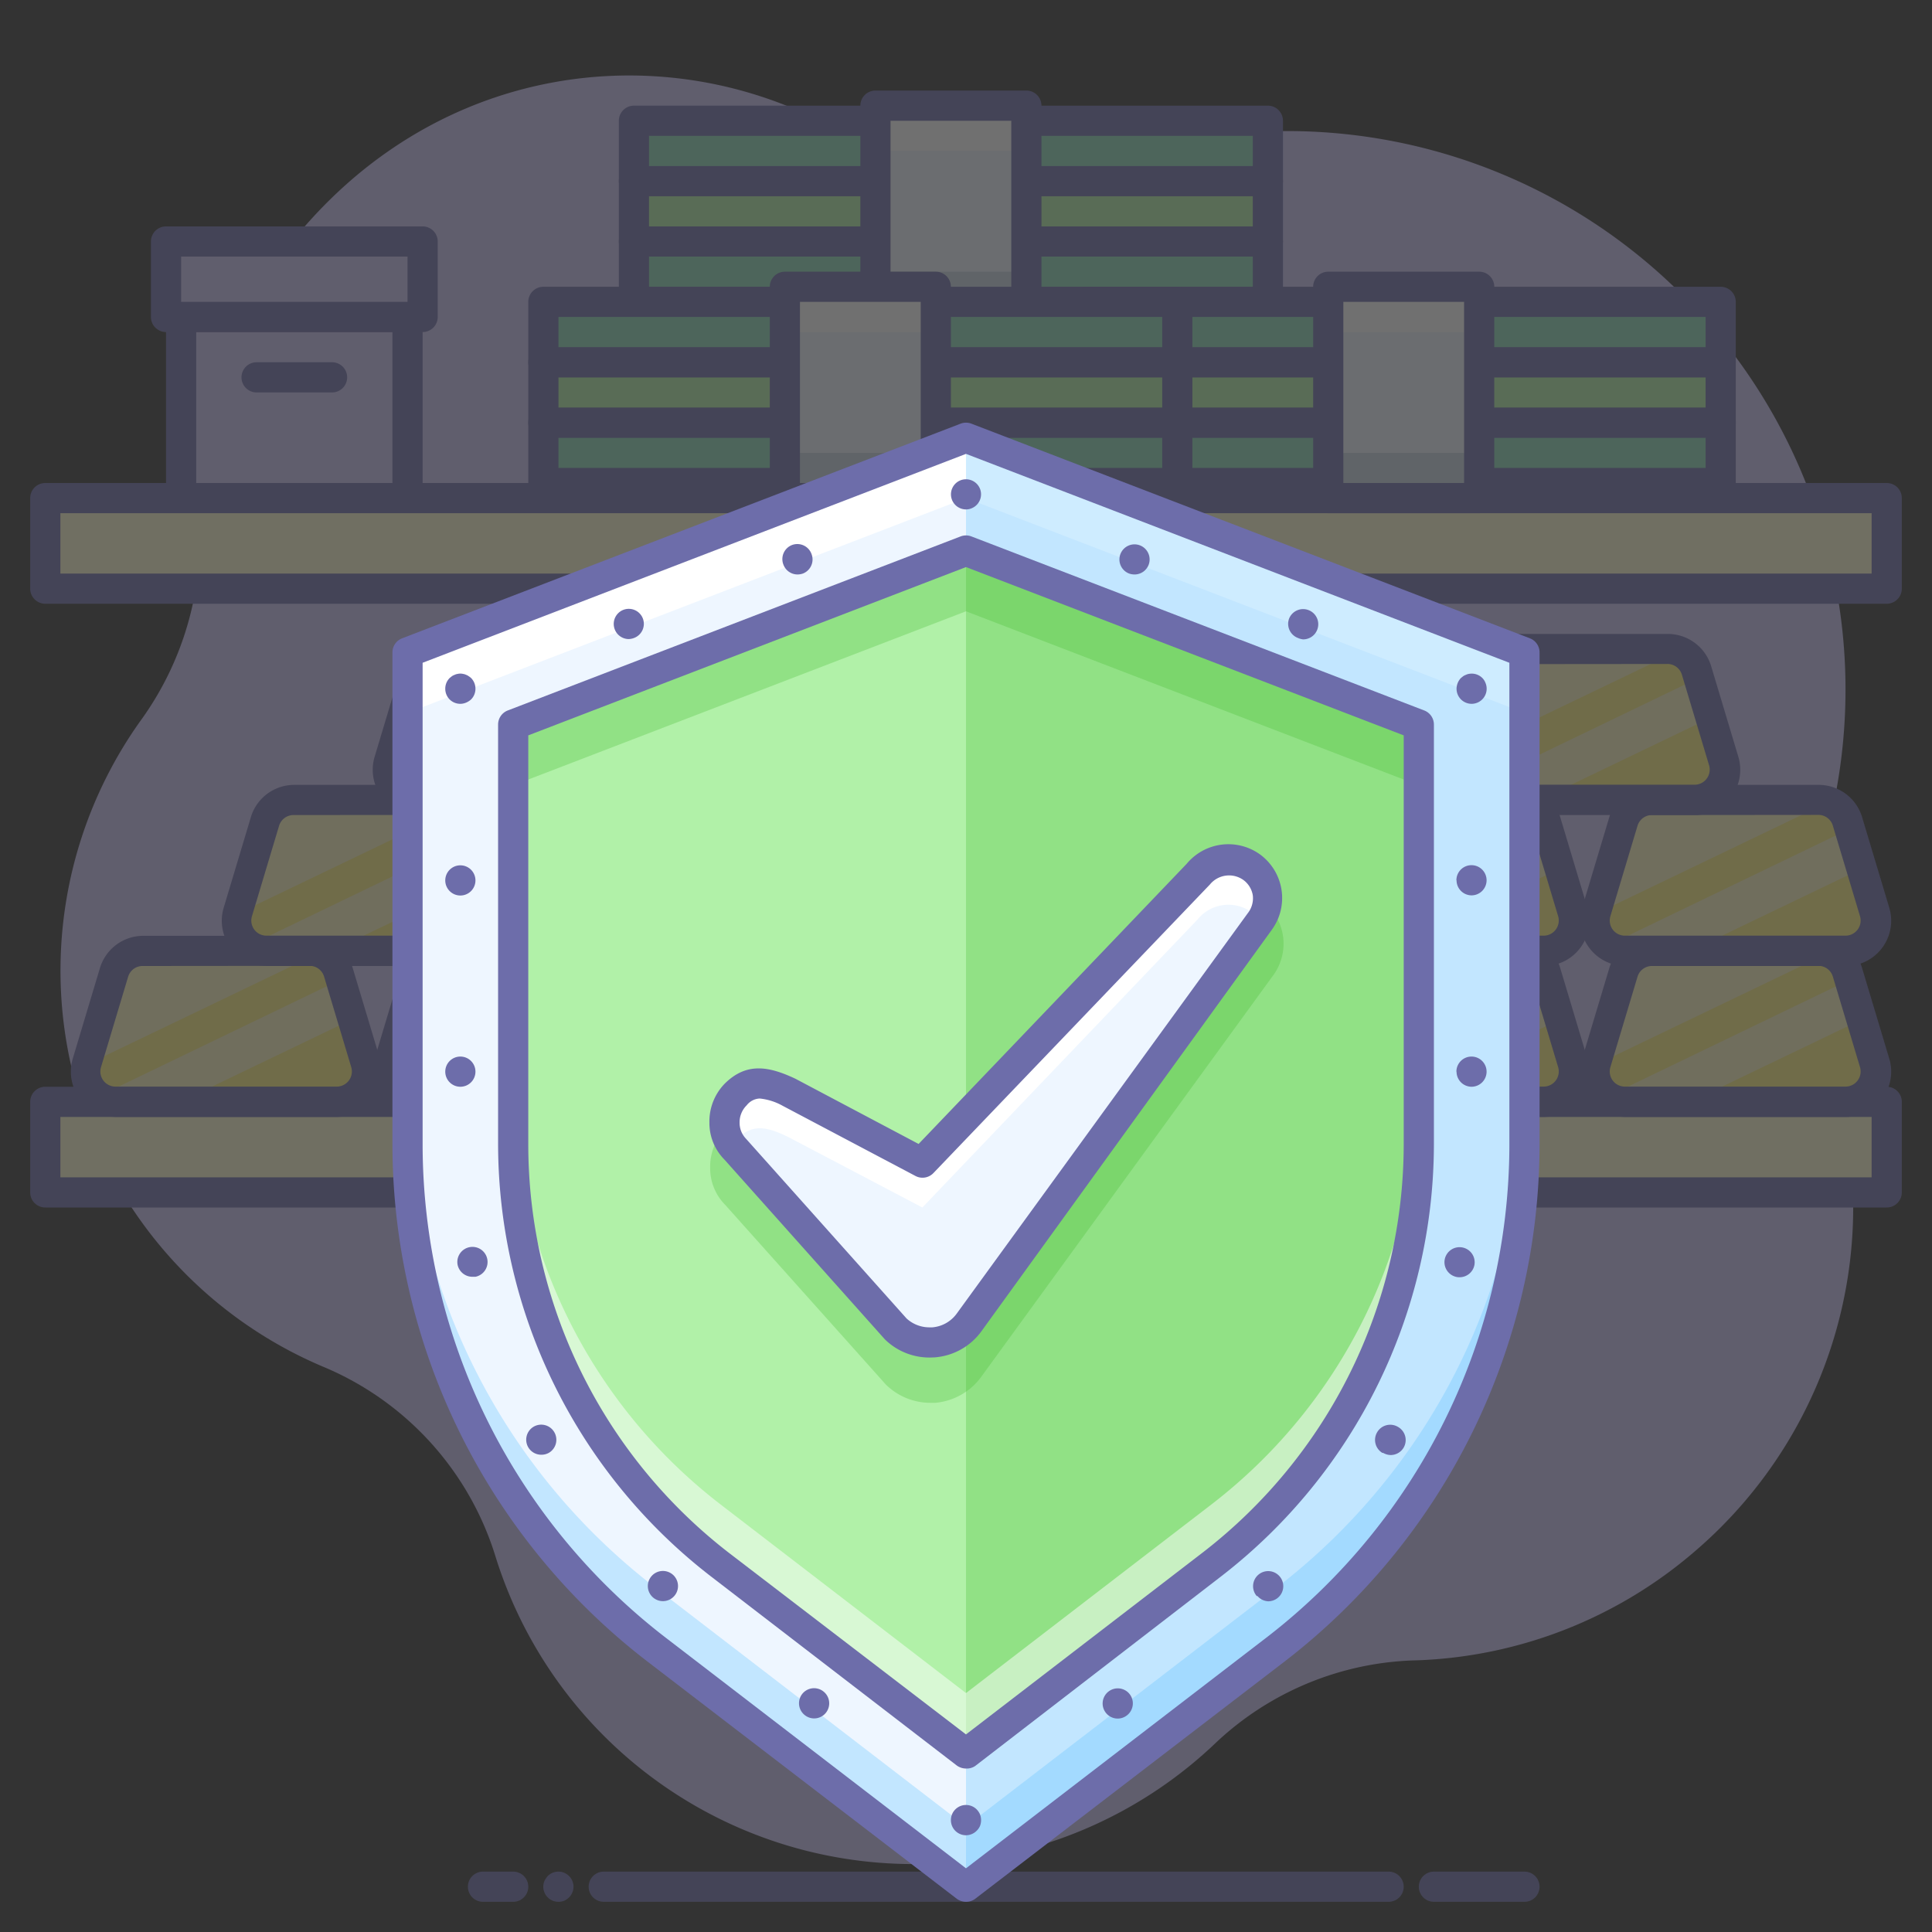 <?xml version="1.0" ?><svg data-name="005" id="_005" viewBox="0 0 128 128" xmlns="http://www.w3.org/2000/svg"><rect x="0" y="0" width="128" height="128" fill="#333333" stroke="none"/><defs><style>.cls-1,.cls-12,.cls-13,.cls-9{opacity:0.3;}.cls-2{fill:#c9c1f5;}.cls-3{fill:#6d6daa;}.cls-4{fill:#fffad1;}.cls-5{fill:#89dbba;}.cls-6{fill:#b1f1a8;}.cls-7{fill:#eef6ff;}.cls-11,.cls-8{fill:#fff;}.cls-9{fill:#7690a8;}.cls-10{fill:#fff27d;}.cls-11{opacity:0.5;}.cls-12{fill:#5cbeff;}.cls-13{fill:#48bc33;}</style></defs><title/><g class="cls-1"><path class="cls-2" d="M112.3,102.77a30,30,0,0,0,8.59-33.26,19.65,19.65,0,0,1-.32-12.74A37,37,0,0,0,73.22,10.7,21,21,0,0,1,55.84,8.82C42.05.79,22.12,5,13.88,25.5a16.45,16.45,0,0,0-.75,8A20.6,20.6,0,0,1,9.29,47.78,28.49,28.49,0,0,0,21.41,90.55,20,20,0,0,1,32.79,103,29,29,0,0,0,80.62,115.4,20.06,20.06,0,0,1,93.9,110,29.8,29.8,0,0,0,112.3,102.77Z"/><rect class="cls-2" height="12" width="15" x="11.99" y="21"/><path class="cls-3" d="M27,34H12a1,1,0,0,1-1-1V21a1,1,0,0,1,1-1H27a1,1,0,0,1,1,1V33A1,1,0,0,1,27,34ZM13,32H26V22H13Z"/><rect class="cls-2" height="5" width="17" x="10.99" y="16"/><path class="cls-3" d="M28,22H11a1,1,0,0,1-1-1V16a1,1,0,0,1,1-1H28a1,1,0,0,1,1,1v5A1,1,0,0,1,28,22ZM12,20H27V17H12Z"/><rect class="cls-4" height="6" width="122.01" x="2.99" y="33"/><path class="cls-3" d="M125,40H3a1,1,0,0,1-1-1V33a1,1,0,0,1,1-1H125a1,1,0,0,1,1,1v6A1,1,0,0,1,125,40ZM4,38H124V34H4Z"/><rect class="cls-4" height="6" width="122.01" x="2.99" y="73"/><path class="cls-3" d="M125,80H3a1,1,0,0,1-1-1V73a1,1,0,0,1,1-1H125a1,1,0,0,1,1,1v6A1,1,0,0,1,125,80ZM4,78H124V74H4Z"/><path class="cls-3" d="M22,26H17a1,1,0,1,1,0-2h5a1,1,0,0,1,0,2Z"/><path class="cls-3" d="M92,126H40a1,1,0,0,1,0-2H92a1,1,0,0,1,0,2Z"/><path class="cls-3" d="M101,126H95a1,1,0,1,1,0-2h6a1,1,0,0,1,0,2Z"/><path class="cls-3" d="M34,126H32a1,1,0,0,1,0-2h2a1,1,0,0,1,0,2Z"/><path class="cls-3" d="M37,126a1,1,0,0,1-.93-1.38,1.46,1.46,0,0,1,.22-.33,1,1,0,0,1,1.41,0,1,1,0,0,1,0,1.42,1.21,1.21,0,0,1-.32.22A1,1,0,0,1,37,126Z"/><rect class="cls-5" height="3.99" width="41.99" x="41.99" y="16"/><path class="cls-3" d="M84,21H42a1,1,0,0,1-1-1V16a1,1,0,0,1,1-1H84a1,1,0,0,1,1,1v4A1,1,0,0,1,84,21ZM43,19H83V17H43Z"/><rect class="cls-6" height="3.99" width="41.99" x="41.99" y="12"/><path class="cls-3" d="M84,17H42a1,1,0,0,1-1-1V12a1,1,0,0,1,1-1H84a1,1,0,0,1,1,1v4A1,1,0,0,1,84,17ZM43,15H83V13H43Z"/><rect class="cls-5" height="3.99" width="41.99" x="41.99" y="8"/><path class="cls-3" d="M84,13H42a1,1,0,0,1-1-1V8a1,1,0,0,1,1-1H84a1,1,0,0,1,1,1v4A1,1,0,0,1,84,13ZM43,11H83V9H43Z"/><rect class="cls-7" height="14" width="10" x="57.99" y="6.5"/><rect class="cls-8" height="3" width="10" x="57.99" y="7"/><rect class="cls-9" height="3" width="10" x="57.99" y="18"/><path class="cls-3" d="M68,22H58a1,1,0,0,1-1-1V7a1,1,0,0,1,1-1H68a1,1,0,0,1,1,1V21A1,1,0,0,1,68,22Zm-9-2h8V8H59Z"/><rect class="cls-5" height="3.99" width="41.99" x="71.99" y="28.01"/><path class="cls-3" d="M114,33H72a1,1,0,0,1-1-1V28a1,1,0,0,1,1-1h42a1,1,0,0,1,1,1v4A1,1,0,0,1,114,33ZM73,31h40V29H73Z"/><rect class="cls-6" height="3.99" width="41.99" x="71.99" y="24"/><path class="cls-3" d="M114,29H72a1,1,0,0,1-1-1V24a1,1,0,0,1,1-1h42a1,1,0,0,1,1,1v4A1,1,0,0,1,114,29ZM73,27h40V25H73Z"/><rect class="cls-5" height="3.99" width="41.99" x="71.99" y="20"/><path class="cls-3" d="M114,25H72a1,1,0,0,1-1-1V20a1,1,0,0,1,1-1h42a1,1,0,0,1,1,1v4A1,1,0,0,1,114,25ZM73,23h40V21H73Z"/><rect class="cls-7" height="14" width="9.99" x="87.99" y="18.51"/><rect class="cls-8" height="3" width="9.99" x="87.99" y="19"/><rect class="cls-9" height="3" width="9.99" x="87.99" y="30.01"/><path class="cls-3" d="M98,34H88a1,1,0,0,1-1-1V19a1,1,0,0,1,1-1H98a1,1,0,0,1,1,1V33A1,1,0,0,1,98,34Zm-9-2h8V20H89Z"/><rect class="cls-5" height="3.99" width="41.99" x="35.99" y="28.01"/><path class="cls-3" d="M78,33H36a1,1,0,0,1-1-1V28a1,1,0,0,1,1-1H78a1,1,0,0,1,1,1v4A1,1,0,0,1,78,33ZM37,31H77V29H37Z"/><rect class="cls-6" height="3.99" width="41.99" x="35.99" y="24"/><path class="cls-3" d="M78,29H36a1,1,0,0,1-1-1V24a1,1,0,0,1,1-1H78a1,1,0,0,1,1,1v4A1,1,0,0,1,78,29ZM37,27H77V25H37Z"/><rect class="cls-5" height="3.99" width="41.99" x="35.99" y="20"/><path class="cls-3" d="M78,25H36a1,1,0,0,1-1-1V20a1,1,0,0,1,1-1H78a1,1,0,0,1,1,1v4A1,1,0,0,1,78,25ZM37,23H77V21H37Z"/><rect class="cls-7" height="14" width="9.99" x="51.99" y="18.51"/><rect class="cls-8" height="3" width="9.99" x="51.99" y="19"/><rect class="cls-9" height="3" width="9.99" x="51.99" y="30.01"/><path class="cls-3" d="M62,34H52a1,1,0,0,1-1-1V19a1,1,0,0,1,1-1H62a1,1,0,0,1,1,1V33A1,1,0,0,1,62,34Zm-9-2h8V20H53Z"/><path class="cls-10" d="M5.77,70.43l1.8-6A2,2,0,0,1,9.49,63h11a2,2,0,0,1,1.92,1.43l1.8,6A2,2,0,0,1,22.31,73H7.69A2,2,0,0,1,5.77,70.43Z"/><path class="cls-11" d="M5.77,70.43a.28.28,0,0,0,0,.09l15.41-7.4a2.08,2.08,0,0,0-.66-.12h-11a2,2,0,0,0-1.92,1.43Z"/><path class="cls-11" d="M22.79,65.62l-.22-.72-16,7.71A1.94,1.94,0,0,0,7.69,73h4.25l11.41-5.48Z"/><path class="cls-3" d="M22.31,74H7.69a3,3,0,0,1-2.87-3.86l1.8-6A3,3,0,0,1,9.49,62h11a3,3,0,0,1,2.88,2.14l1.8,6A3,3,0,0,1,22.31,74ZM9.49,64a1,1,0,0,0-1,.71l-1.8,6h0a1,1,0,0,0,.16.88,1,1,0,0,0,.8.4H22.31a1,1,0,0,0,.8-.4,1,1,0,0,0,.16-.89l-1.8-6a1,1,0,0,0-1-.71ZM5.77,70.43h0Z"/><path class="cls-10" d="M25.77,70.43l1.8-6A2,2,0,0,1,29.49,63h11a2,2,0,0,1,1.92,1.43l1.8,6A2,2,0,0,1,42.31,73H27.69A2,2,0,0,1,25.77,70.43Z"/><path class="cls-11" d="M25.77,70.43a.28.28,0,0,0,0,.09l15.41-7.4a2.08,2.08,0,0,0-.66-.12h-11a2,2,0,0,0-1.92,1.43Z"/><path class="cls-11" d="M42.79,65.62l-.22-.72-16,7.71a1.94,1.94,0,0,0,1.17.39h4.25l11.41-5.48Z"/><path class="cls-3" d="M42.31,74H27.69a3,3,0,0,1-2.87-3.86l1.8-6A3,3,0,0,1,29.49,62h11a3,3,0,0,1,2.88,2.14l1.8,6A3,3,0,0,1,42.31,74ZM29.49,64a1,1,0,0,0-1,.71l-1.8,6h0a1,1,0,0,0,.16.88,1,1,0,0,0,.8.4H42.31a1,1,0,0,0,.8-.4,1,1,0,0,0,.16-.89l-1.8-6a1,1,0,0,0-1-.71Zm-3.72,6.43h0Z"/><path class="cls-10" d="M45.77,70.43l1.8-6A2,2,0,0,1,49.49,63h11a2,2,0,0,1,1.92,1.43l1.8,6A2,2,0,0,1,62.31,73H47.69A2,2,0,0,1,45.77,70.43Z"/><path class="cls-11" d="M45.77,70.43a.28.28,0,0,0,0,.09l15.41-7.4a2.08,2.08,0,0,0-.66-.12h-11a2,2,0,0,0-1.92,1.43Z"/><path class="cls-11" d="M62.79,65.62l-.22-.72-16,7.71a1.94,1.94,0,0,0,1.17.39h4.25l11.41-5.48Z"/><path class="cls-3" d="M62.31,74H47.69a3,3,0,0,1-2.87-3.86l1.8-6A3,3,0,0,1,49.49,62h11a3,3,0,0,1,2.88,2.14l1.8,6A3,3,0,0,1,62.31,74ZM49.49,64a1,1,0,0,0-1,.71l-1.8,6h0a1,1,0,0,0,.16.88,1,1,0,0,0,.8.4H62.31a1,1,0,0,0,.8-.4,1,1,0,0,0,.16-.89l-1.8-6a1,1,0,0,0-1-.71Zm-3.72,6.43h0Z"/><path class="cls-10" d="M35.77,60.43l1.8-6A2,2,0,0,1,39.49,53h11a2,2,0,0,1,1.92,1.43l1.8,6A2,2,0,0,1,52.31,63H37.69A2,2,0,0,1,35.77,60.43Z"/><path class="cls-11" d="M35.77,60.43a.28.28,0,0,0,0,.09l15.41-7.4a2.08,2.08,0,0,0-.66-.12h-11a2,2,0,0,0-1.92,1.43Z"/><path class="cls-11" d="M52.79,55.62l-.22-.72-16,7.71a1.94,1.94,0,0,0,1.17.39h4.25l11.41-5.48Z"/><path class="cls-3" d="M52.31,64H37.69a3,3,0,0,1-2.87-3.86l1.8-6A3,3,0,0,1,39.49,52h11a3,3,0,0,1,2.88,2.14l1.8,6A3,3,0,0,1,52.31,64ZM39.49,54a1,1,0,0,0-1,.71l-1.8,6h0a1,1,0,0,0,.16.88,1,1,0,0,0,.8.4H52.31a1,1,0,0,0,.8-.4,1,1,0,0,0,.16-.89l-1.8-6a1,1,0,0,0-1-.71Zm-3.72,6.43h0Z"/><path class="cls-10" d="M15.77,60.43l1.8-6A2,2,0,0,1,19.49,53h11a2,2,0,0,1,1.92,1.43l1.8,6A2,2,0,0,1,32.31,63H17.69A2,2,0,0,1,15.77,60.43Z"/><path class="cls-11" d="M15.77,60.43a.28.28,0,0,0,0,.09l15.41-7.4a2.08,2.08,0,0,0-.66-.12h-11a2,2,0,0,0-1.92,1.43Z"/><path class="cls-11" d="M32.79,55.62l-.22-.72-16,7.71a1.94,1.94,0,0,0,1.17.39h4.25l11.41-5.48Z"/><path class="cls-3" d="M32.31,64H17.69a3,3,0,0,1-2.87-3.86l1.8-6A3,3,0,0,1,19.49,52h11a3,3,0,0,1,2.88,2.14l1.8,6A3,3,0,0,1,32.31,64ZM19.49,54a1,1,0,0,0-1,.71l-1.8,6h0a1,1,0,0,0,.16.88,1,1,0,0,0,.8.4H32.31a1,1,0,0,0,.8-.4,1,1,0,0,0,.16-.89l-1.8-6a1,1,0,0,0-1-.71Zm-3.72,6.43h0Z"/><path class="cls-10" d="M25.77,50.43l1.8-6A2,2,0,0,1,29.49,43h11a2,2,0,0,1,1.92,1.43l1.8,6A2,2,0,0,1,42.31,53H27.69A2,2,0,0,1,25.77,50.43Z"/><path class="cls-11" d="M25.77,50.43a.28.28,0,0,0,0,.09l15.41-7.4a2.08,2.08,0,0,0-.66-.12h-11a2,2,0,0,0-1.92,1.43Z"/><path class="cls-11" d="M42.79,45.62l-.22-.72-16,7.71a1.94,1.94,0,0,0,1.17.39h4.25l11.41-5.48Z"/><path class="cls-3" d="M42.31,54H27.69a3,3,0,0,1-2.87-3.86l1.8-6A3,3,0,0,1,29.49,42h11a3,3,0,0,1,2.88,2.14l1.8,6A3,3,0,0,1,42.31,54ZM29.49,44a1,1,0,0,0-1,.71l-1.8,6h0a1,1,0,0,0,.16.88,1,1,0,0,0,.8.4H42.31a1,1,0,0,0,.8-.4,1,1,0,0,0,.16-.89l-1.8-6a1,1,0,0,0-1-.71Zm-3.72,6.43h0Z"/><path class="cls-10" d="M85.77,70.43l1.8-6A2,2,0,0,1,89.49,63h11a2,2,0,0,1,1.92,1.43l1.8,6A2,2,0,0,1,102.31,73H87.69A2,2,0,0,1,85.77,70.43Z"/><path class="cls-11" d="M85.77,70.43a.28.28,0,0,0,0,.09l15.41-7.4a2.08,2.08,0,0,0-.66-.12h-11a2,2,0,0,0-1.92,1.43Z"/><path class="cls-11" d="M102.79,65.62l-.22-.72-16,7.71a1.94,1.94,0,0,0,1.17.39h4.25l11.41-5.48Z"/><path class="cls-3" d="M102.31,74H87.69a3,3,0,0,1-2.87-3.86l1.8-6A3,3,0,0,1,89.49,62h11a3,3,0,0,1,2.88,2.14l1.8,6A3,3,0,0,1,102.31,74ZM89.49,64a1,1,0,0,0-1,.71l-1.8,6h0a1,1,0,0,0,.16.88,1,1,0,0,0,.8.4h14.62a1,1,0,0,0,.8-.4,1,1,0,0,0,.16-.89l-1.8-6a1,1,0,0,0-1-.71Zm-3.72,6.43h0Z"/><path class="cls-10" d="M105.77,70.43l1.8-6A2,2,0,0,1,109.49,63h11a2,2,0,0,1,1.92,1.43l1.8,6A2,2,0,0,1,122.31,73H107.69A2,2,0,0,1,105.77,70.43Z"/><path class="cls-11" d="M105.77,70.43a.28.28,0,0,0,0,.09l15.41-7.4a2.08,2.08,0,0,0-.66-.12h-11a2,2,0,0,0-1.92,1.43Z"/><path class="cls-11" d="M122.79,65.62l-.22-.72-16,7.71a1.94,1.94,0,0,0,1.17.39h4.25l11.41-5.48Z"/><path class="cls-3" d="M122.31,74H107.69a3,3,0,0,1-2.87-3.86l1.8-6A3,3,0,0,1,109.49,62h11a3,3,0,0,1,2.88,2.14l1.8,6A3,3,0,0,1,122.31,74ZM109.49,64a1,1,0,0,0-1,.71l-1.8,6h0a1,1,0,0,0,.16.88,1,1,0,0,0,.8.4h14.62a1,1,0,0,0,.8-.4,1,1,0,0,0,.16-.89l-1.8-6a1,1,0,0,0-1-.71Zm-3.72,6.43h0Z"/><path class="cls-10" d="M105.77,60.43l1.8-6A2,2,0,0,1,109.49,53h11a2,2,0,0,1,1.92,1.43l1.8,6A2,2,0,0,1,122.31,63H107.69A2,2,0,0,1,105.77,60.43Z"/><path class="cls-11" d="M105.77,60.43a.28.28,0,0,0,0,.09l15.41-7.4a2.08,2.08,0,0,0-.66-.12h-11a2,2,0,0,0-1.92,1.43Z"/><path class="cls-11" d="M122.79,55.62l-.22-.72-16,7.71a1.94,1.94,0,0,0,1.17.39h4.25l11.41-5.48Z"/><path class="cls-3" d="M122.31,64H107.69a3,3,0,0,1-2.87-3.86l1.8-6A3,3,0,0,1,109.49,52h11a3,3,0,0,1,2.88,2.14l1.8,6A3,3,0,0,1,122.31,64ZM109.49,54a1,1,0,0,0-1,.71l-1.8,6h0a1,1,0,0,0,.16.88,1,1,0,0,0,.8.4h14.62a1,1,0,0,0,.8-.4,1,1,0,0,0,.16-.89l-1.8-6a1,1,0,0,0-1-.71Zm-3.72,6.43h0Z"/><path class="cls-10" d="M85.77,60.43l1.8-6A2,2,0,0,1,89.49,53h11a2,2,0,0,1,1.92,1.43l1.8,6A2,2,0,0,1,102.31,63H87.69A2,2,0,0,1,85.77,60.43Z"/><path class="cls-11" d="M85.77,60.43a.28.28,0,0,0,0,.09l15.41-7.4a2.08,2.08,0,0,0-.66-.12h-11a2,2,0,0,0-1.92,1.43Z"/><path class="cls-11" d="M102.79,55.62l-.22-.72-16,7.71a1.94,1.94,0,0,0,1.17.39h4.25l11.41-5.48Z"/><path class="cls-3" d="M102.31,64H87.69a3,3,0,0,1-2.87-3.86l1.8-6A3,3,0,0,1,89.49,52h11a3,3,0,0,1,2.88,2.14l1.8,6A3,3,0,0,1,102.31,64ZM89.49,54a1,1,0,0,0-1,.71l-1.8,6h0a1,1,0,0,0,.16.88,1,1,0,0,0,.8.4h14.62a1,1,0,0,0,.8-.4,1,1,0,0,0,.16-.89l-1.8-6a1,1,0,0,0-1-.71Zm-3.72,6.43h0Z"/><path class="cls-10" d="M95.77,50.43l1.8-6A2,2,0,0,1,99.49,43h11a2,2,0,0,1,1.92,1.43l1.8,6A2,2,0,0,1,112.31,53H97.69A2,2,0,0,1,95.77,50.43Z"/><path class="cls-11" d="M95.77,50.43a.28.28,0,0,0,0,.09l15.41-7.4a2.08,2.08,0,0,0-.66-.12h-11a2,2,0,0,0-1.92,1.43Z"/><path class="cls-11" d="M112.79,45.62l-.22-.72-16,7.71a1.94,1.94,0,0,0,1.17.39h4.25l11.41-5.48Z"/><path class="cls-3" d="M112.31,54H97.69a3,3,0,0,1-2.87-3.86l1.8-6A3,3,0,0,1,99.49,42h11a3,3,0,0,1,2.88,2.14l1.8,6A3,3,0,0,1,112.31,54ZM99.49,44a1,1,0,0,0-1,.71l-1.8,6h0a1,1,0,0,0,.16.88,1,1,0,0,0,.8.4h14.62a1,1,0,0,0,.8-.4,1,1,0,0,0,.16-.89l-1.8-6a1,1,0,0,0-1-.71Zm-3.72,6.43h0Z"/></g><path class="cls-7" d="M101,43.23,64,29,27,43.23V75.87a42,42,0,0,0,16.4,33.3L64,125l20.6-15.83A42,42,0,0,0,101,75.87Z"/><polygon class="cls-8" points="64 29 27 43.23 27 47.23 64 33 101 47.23 101 43.23 64 29"/><path class="cls-12" d="M64,29v96L84.8,109.17a42,42,0,0,0,16.55-33.41V43.23Z"/><path class="cls-12" d="M84.6,105.17,64,121,43.4,105.17A42,42,0,0,1,27,71.87v4a42,42,0,0,0,16.4,33.3L64,125l20.6-15.83A42,42,0,0,0,101,75.87v-4A42,42,0,0,1,84.6,105.17Z"/><path class="cls-3" d="M64,126a1.06,1.06,0,0,1-.61-.2L42.79,110A43.28,43.28,0,0,1,26,75.87V43.23a1,1,0,0,1,.64-.94l37-14.22a1,1,0,0,1,.72,0l37,14.22a1,1,0,0,1,.64.94V75.87A43.28,43.28,0,0,1,85.21,110L64.61,125.8A1,1,0,0,1,64,126ZM28,43.91v32a41.28,41.28,0,0,0,16,32.51l20,15.36,20-15.36a41.28,41.28,0,0,0,16-32.51v-32L64,30.07Z"/><path class="cls-3" d="M30.5,46.63a1,1,0,0,1-.71-.29,1,1,0,0,1-.29-.71,1,1,0,0,1,.29-.71l.15-.12a.76.76,0,0,1,.18-.09.6.6,0,0,1,.19-.06.81.81,0,0,1,.38,0,.6.6,0,0,1,.19.06.56.56,0,0,1,.17.09,1,1,0,0,1,.16.12,1,1,0,0,1,.29.71,1,1,0,0,1-.29.71,1.15,1.15,0,0,1-.33.21A1,1,0,0,1,30.5,46.63Z"/><path class="cls-3" d="M53.33,113.64a1,1,0,0,1-.19-1.4h0a1,1,0,0,1,1.41-.18h0a1,1,0,0,1,.18,1.4h0a1,1,0,0,1-.79.39h0A1,1,0,0,1,53.33,113.64Zm-10.06-7.8a1,1,0,0,1-.11-1.41h0a1,1,0,0,1,1.41-.11h0a1,1,0,0,1,.11,1.41h0a1,1,0,0,1-.76.35h0A1,1,0,0,1,43.27,105.84ZM35,95.89a1,1,0,0,1,.36-1.37h0a1,1,0,0,1,1.36.36h0a1,1,0,0,1-.35,1.37h0a1,1,0,0,1-.51.13h0A1,1,0,0,1,35,95.89ZM30.32,83.81h0a1,1,0,0,1,.78-1.18h0a1,1,0,0,1,1.18.77h0a1,1,0,0,1-.78,1.19h0l-.2,0h0A1,1,0,0,1,30.32,83.81ZM29.5,71a1,1,0,0,1,1-1h0a1,1,0,0,1,1,1h0a1,1,0,0,1-1,1h0A1,1,0,0,1,29.5,71Zm0-12.67a1,1,0,0,1,1-1h0a1,1,0,0,1,1,1h0a1,1,0,0,1-1,1h0A1,1,0,0,1,29.5,58.31Z"/><path class="cls-3" d="M64,121.59a1,1,0,0,1-1-1,1,1,0,0,1,1.71-.71,1.12,1.12,0,0,1,.22.33,1.07,1.07,0,0,1,0,.76,1,1,0,0,1-.22.32A1,1,0,0,1,64,121.59Z"/><path class="cls-3" d="M73.26,113.47a1,1,0,0,1,.18-1.4h0a1,1,0,0,1,1.41.18h0a1,1,0,0,1-.19,1.4h0a1,1,0,0,1-.61.21h0A1,1,0,0,1,73.26,113.47Zm10-7.73a1,1,0,0,1,.11-1.41h0a1,1,0,0,1,1.41.11h0a1,1,0,0,1-.11,1.41h0a1,1,0,0,1-.65.24h0A1,1,0,0,1,83.31,105.74Zm8.33-9.48a1,1,0,0,1-.35-1.37h0a1,1,0,0,1,1.37-.36h0A1,1,0,0,1,93,95.9h0a1,1,0,0,1-.86.5h0A1.06,1.06,0,0,1,91.64,96.26ZM96.49,84.6a1,1,0,0,1-.77-1.18h0a1,1,0,0,1,1.18-.77h0a1,1,0,0,1,.78,1.18h0a1,1,0,0,1-1,.79h0A.75.75,0,0,1,96.49,84.6Zm0-13.6a1,1,0,0,1,1-1h0a1,1,0,0,1,1,1h0a1,1,0,0,1-1,1h0A1,1,0,0,1,96.5,71Zm0-12.68a1,1,0,0,1,1-1h0a1,1,0,0,1,1,1h0a1,1,0,0,1-1,1h0A1,1,0,0,1,96.5,58.32Z"/><path class="cls-3" d="M97.5,46.63a1,1,0,0,1-1-1,1.05,1.05,0,0,1,.29-.71l.15-.12a.76.76,0,0,1,.18-.09.64.64,0,0,1,.18-.06,1,1,0,0,1,.91.27.93.93,0,0,1,.21.33,1,1,0,0,1-.92,1.38Z"/><path class="cls-3" d="M86,42.27A1,1,0,0,1,85.4,41h0a1,1,0,0,1,1.29-.58h0a1,1,0,0,1,.58,1.3h0a1,1,0,0,1-.94.64h0A1.15,1.15,0,0,1,86,42.27ZM40.73,41.7a1,1,0,0,1,.58-1.3h0A1,1,0,0,1,42.6,41h0A1,1,0,0,1,42,42.27h0a1.1,1.1,0,0,1-.36.07h0A1,1,0,0,1,40.73,41.7ZM74.81,38a1,1,0,0,1-.58-1.29h0a1,1,0,0,1,1.29-.58h0a1,1,0,0,1,.58,1.29h0a1,1,0,0,1-.93.64h0A1.09,1.09,0,0,1,74.81,38ZM51.9,37.4a1,1,0,0,1,.57-1.29h0a1,1,0,0,1,1.29.58h0A1,1,0,0,1,53.19,38h0a1.13,1.13,0,0,1-.36.06h0A1,1,0,0,1,51.9,37.4Zm11.17-4.29a1,1,0,0,1,.57-1.29h0a1,1,0,0,1,1.29.57h0a1,1,0,0,1-.57,1.29h0a.92.92,0,0,1-.36.07h0A1,1,0,0,1,63.07,33.11Z"/><path class="cls-6" d="M34,48V75.87a35.21,35.21,0,0,0,13.67,27.75L64,116.17l16.33-12.55A35.21,35.21,0,0,0,94,75.87V48L64,36.5Z"/><path class="cls-13" d="M64,116.15l16.3-12.53A35.21,35.21,0,0,0,94,75.87V48L64,36.51Z"/><path class="cls-11" d="M80.33,99.62,64,112.17,47.67,99.62A35.23,35.23,0,0,1,34,71.87v4a35.21,35.21,0,0,0,13.67,27.75L64,116.17l16.33-12.55A35.21,35.21,0,0,0,94,75.87v-4A35.21,35.21,0,0,1,80.33,99.62Z"/><polygon class="cls-13" points="64 36.5 34 48.03 34 52.03 64 40.5 94 52.03 94 48.03 64 36.5"/><path class="cls-3" d="M64,117.17a1.06,1.06,0,0,1-.61-.2L47.06,104.41A36.24,36.24,0,0,1,33,75.87V48a1,1,0,0,1,.64-.93l30-11.53a1,1,0,0,1,.72,0l30,11.53A1,1,0,0,1,95,48V75.87a36.24,36.24,0,0,1-14.06,28.54L64.61,117A1,1,0,0,1,64,117.17ZM35,48.72V75.87a34.21,34.21,0,0,0,13.28,27L64,114.91l15.72-12.08A34.21,34.21,0,0,0,93,75.87V48.72L64,37.57Z"/><path class="cls-13" d="M85,62a3.62,3.62,0,0,0-6.34-1.79L60.91,78.79l-8.16-4.32c-1.78-.84-3.26-1.1-4.7.35a3.55,3.55,0,0,0-1,2.56,3.45,3.45,0,0,0,1,2.45l10.64,11.9a4.2,4.2,0,0,0,3,1.21h.28A4.22,4.22,0,0,0,65,91.23l19.3-26.54A3.55,3.55,0,0,0,85,62Z"/><path class="cls-7" d="M84,59.17a2.57,2.57,0,0,0-1-1.72h0a2.63,2.63,0,0,0-3.6.47L61.11,77l-8.79-4.65c-1.7-.81-2.59-.83-3.56.14A2.55,2.55,0,0,0,48,74.37a2.5,2.5,0,0,0,.73,1.79L59.32,88a3.22,3.22,0,0,0,2.26.92h.23a3.21,3.21,0,0,0,2.35-1.29L83.48,61.09A2.6,2.6,0,0,0,84,59.17Z"/><path class="cls-8" d="M48.76,75.52c1-1,1.86-1,3.56-.14L61.11,80,79.34,60.92a2.63,2.63,0,0,1,3.6-.47h0a2.65,2.65,0,0,1,.57.59,2.58,2.58,0,0,0-.57-3.59h0a2.63,2.63,0,0,0-3.6.47L61.11,77l-8.79-4.65c-1.7-.81-2.59-.83-3.56.14A2.55,2.55,0,0,0,48,74.37a2.52,2.52,0,0,0,.48,1.49C48.57,75.74,48.66,75.63,48.76,75.52Z"/><path class="cls-3" d="M61.62,89.94a4.21,4.21,0,0,1-3-1.21L48,76.83a3.45,3.45,0,0,1-1-2.45,3.59,3.59,0,0,1,1-2.57c1.44-1.44,2.92-1.18,4.7-.34l8.16,4.32L78.62,57.23a3.59,3.59,0,0,1,4.89-.6l0,0a3.58,3.58,0,0,1,.73,5L65,88.23a4.22,4.22,0,0,1-3.08,1.7ZM50.33,72.78a1.15,1.15,0,0,0-.86.45A1.57,1.57,0,0,0,49,74.37a1.52,1.52,0,0,0,.42,1.07L60.06,87.35a2.23,2.23,0,0,0,1.52.59h.19a2.22,2.22,0,0,0,1.6-.89L82.67,60.5A1.6,1.6,0,0,0,83,59.31h0a1.58,1.58,0,0,0-.61-1h0a1.64,1.64,0,0,0-2.23.29L61.84,77.72a1,1,0,0,1-1.19.19l-8.8-4.65A3.89,3.89,0,0,0,50.33,72.78Z"/></svg>